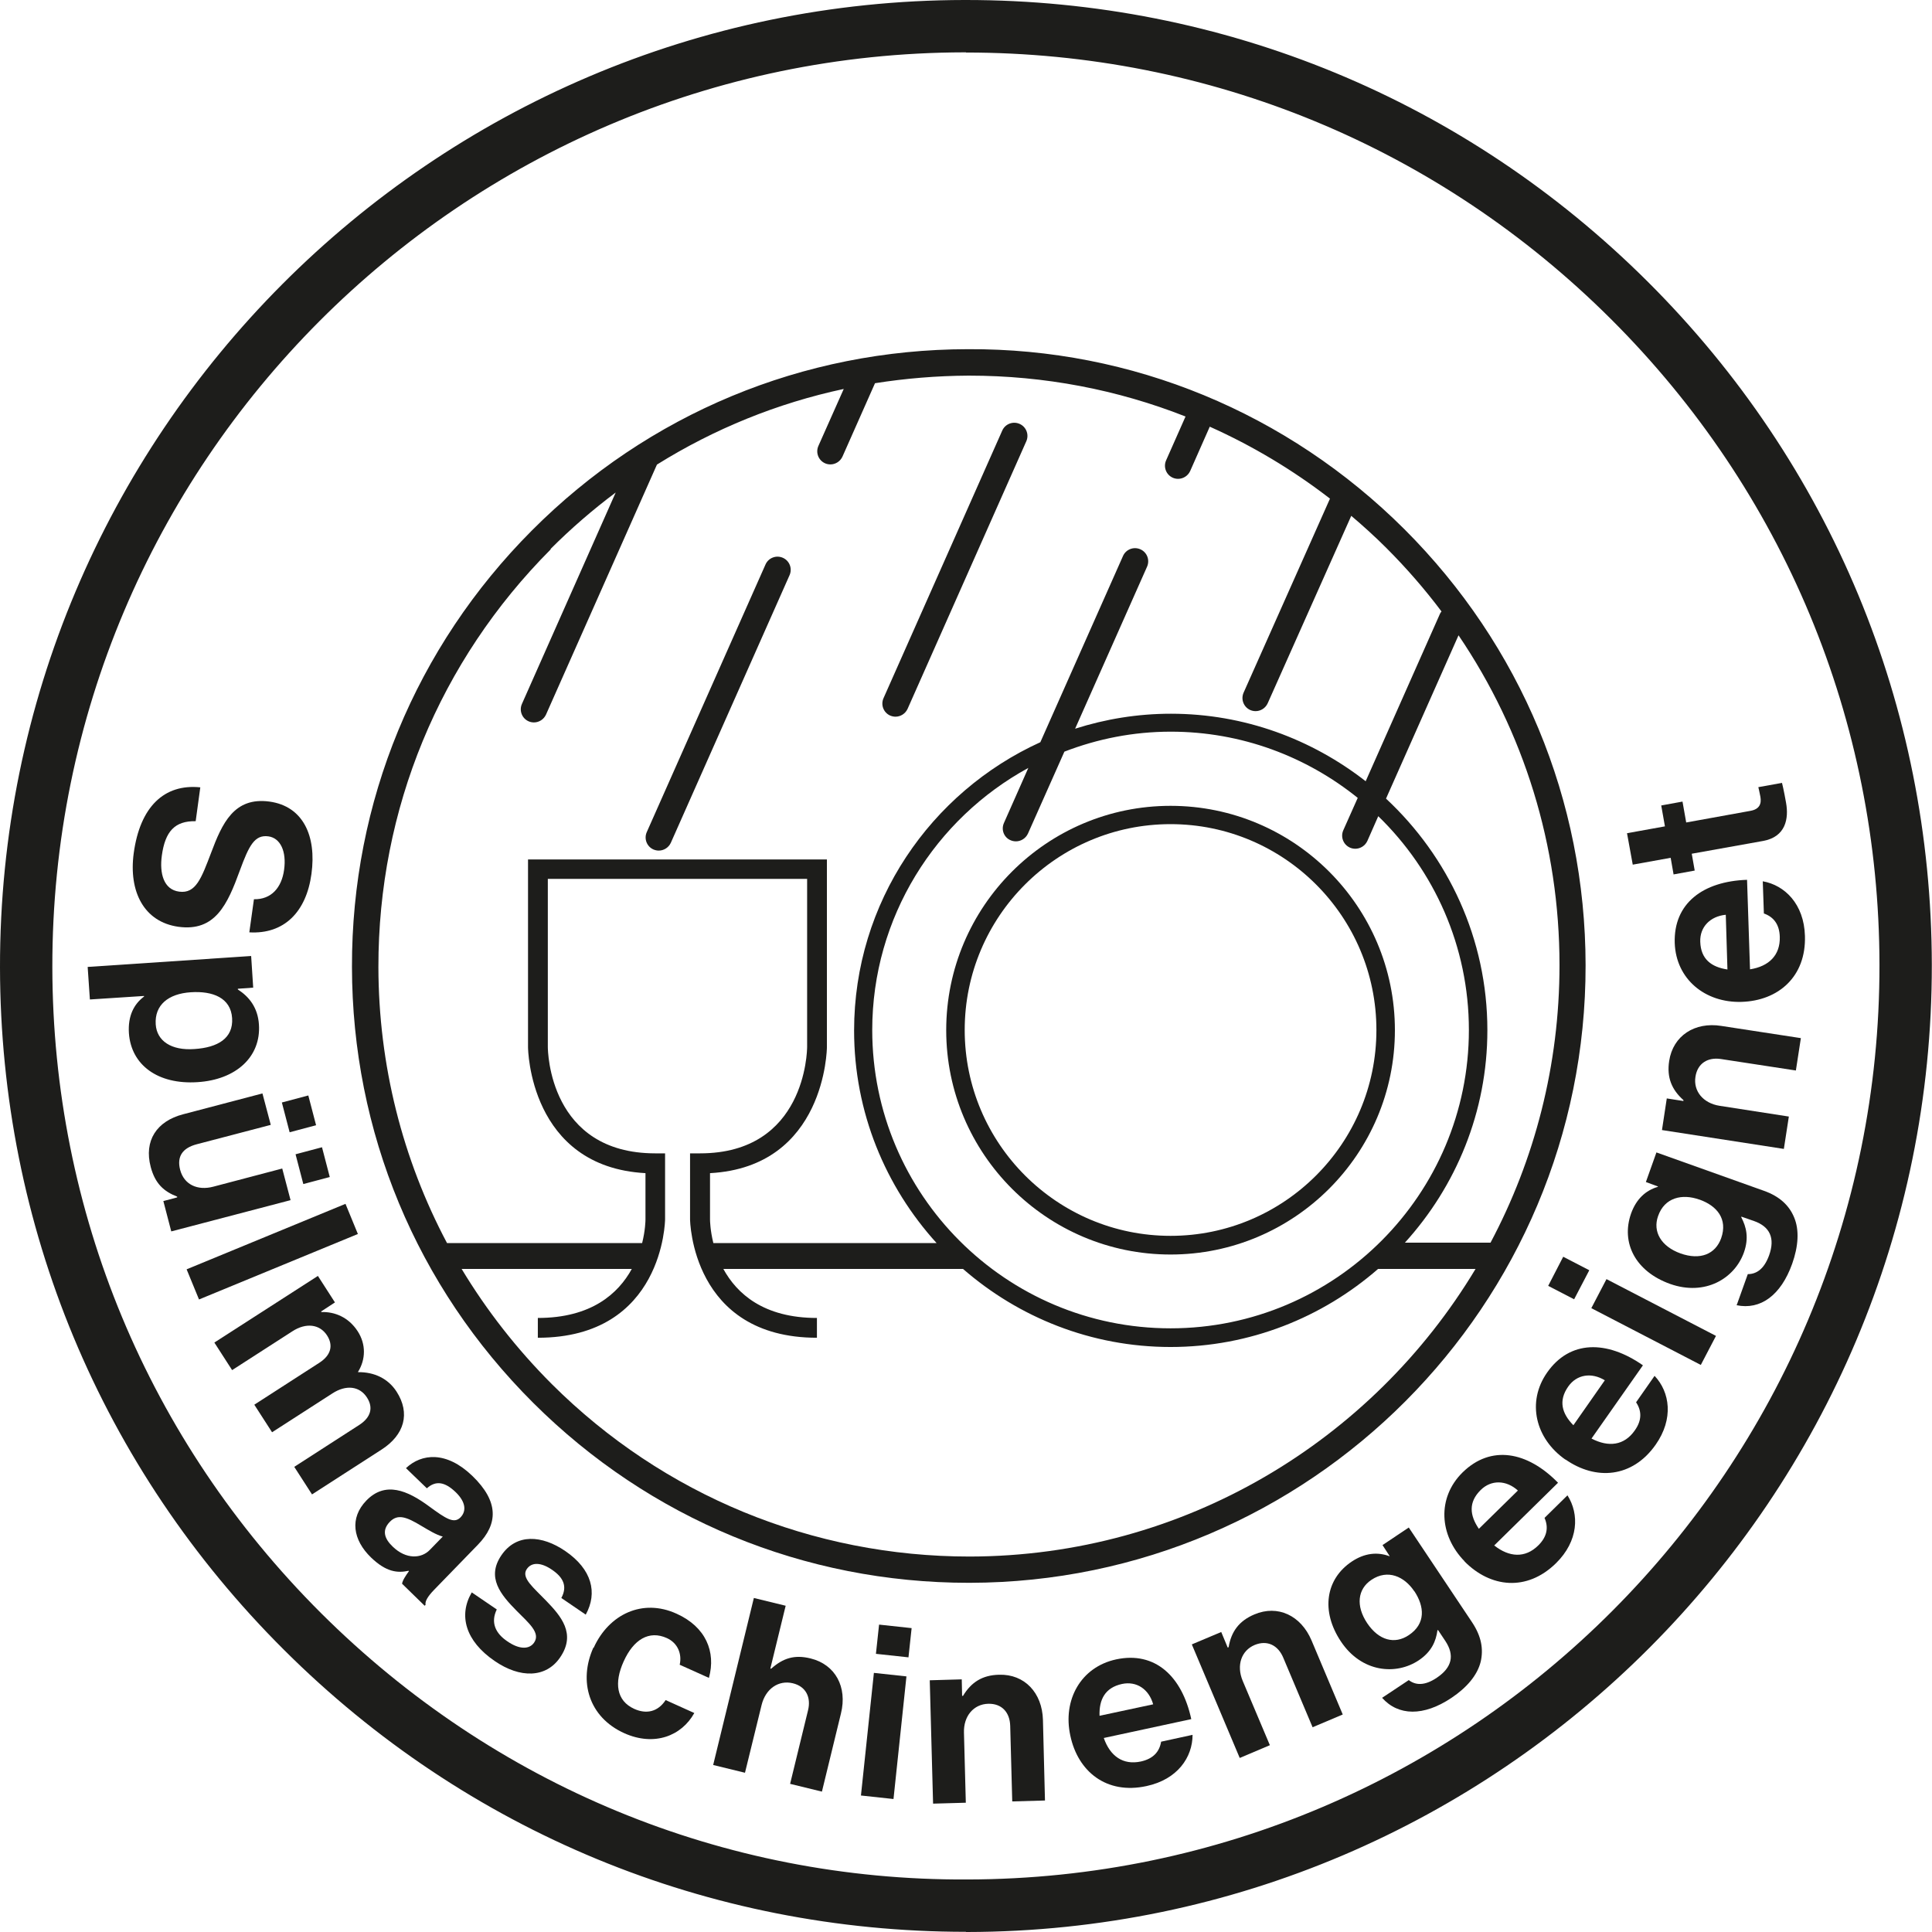 <svg viewBox="0 0 104.46 104.45" xmlns="http://www.w3.org/2000/svg" id="Ebene_1"><defs><style>.cls-1{fill:#1d1d1b;}</style></defs><path d="m52.23,104.45c-13.92,0-27.01-5.41-36.87-15.24C5.47,79.36.02,66.26,0,52.31-.04,23.51,23.35.04,52.15,0c.03,0,.05,0,.08,0,13.92,0,27.01,5.41,36.87,15.24,9.88,9.85,15.33,22.96,15.35,36.91.04,28.8-23.35,52.26-52.15,52.31-.03,0-.05,0-.08,0Zm0-101.62h-.08C24.92,2.88,2.79,25.07,2.83,52.3c.02,13.19,5.18,25.59,14.52,34.91,9.34,9.31,21.76,14.48,34.95,14.41,27.24-.04,49.36-22.23,49.32-49.47-.02-13.19-5.18-25.59-14.52-34.9-9.33-9.3-21.71-14.41-34.87-14.41Z" class="cls-1"></path><g><path d="m10.83,42.57l-.25,1.83c-1.13-.02-1.65.55-1.83,1.86-.13.95.09,1.84.94,1.95.9.12,1.2-.73,1.72-2.09.6-1.6,1.24-3.04,3.16-2.78,1.82.25,2.55,1.86,2.27,3.91-.28,2.07-1.49,3.27-3.36,3.16l.25-1.79c.94.02,1.5-.63,1.63-1.59.14-1-.2-1.72-.85-1.81-.75-.1-1.05.51-1.54,1.84-.67,1.84-1.33,3.32-3.32,3.05-1.87-.26-2.7-1.91-2.42-3.98.34-2.5,1.64-3.76,3.6-3.56Z" class="cls-1"></path><path d="m13.58,51.7l.11,1.7-.83.06v.04c.61.39,1.08.98,1.14,1.89.12,1.76-1.25,2.99-3.32,3.12-2.15.14-3.59-.93-3.71-2.65-.06-.93.27-1.57.82-1.98v-.03s-2.93.19-2.93.19l-.12-1.76,8.83-.59Zm-3.07,5.02c1.26-.08,2.11-.58,2.04-1.67-.07-1.1-1.05-1.48-2.24-1.4-1.21.08-1.96.69-1.89,1.74.06.89.84,1.42,2.09,1.33Z" class="cls-1"></path><path d="m8.83,64.94l.75-.2v-.04c-.72-.28-1.19-.7-1.43-1.6-.38-1.43.33-2.48,1.74-2.85l4.3-1.13.45,1.7-4.01,1.05c-.75.2-1.08.65-.89,1.38.21.8.94,1.14,1.8.91l3.72-.98.45,1.71-6.45,1.69-.43-1.65Zm7.84-5.71l.42,1.61-1.43.38-.42-1.61,1.43-.38Zm.74,2.8l.42,1.61-1.43.38-.42-1.61,1.43-.38Z" class="cls-1"></path><path d="m18.68,65.09l.67,1.63-8.59,3.54-.67-1.63,8.59-3.54Z" class="cls-1"></path><path d="m17.19,68.99l.92,1.43-.75.49.02.03c.71-.02,1.46.27,1.96,1.04.46.71.43,1.53.02,2.19v.02c.87-.01,1.62.34,2.08,1.05.76,1.18.42,2.34-.8,3.13l-3.77,2.43-.96-1.49,3.52-2.27c.63-.41.76-.94.41-1.48-.4-.62-1.13-.7-1.87-.22l-3.26,2.1-.96-1.49,3.52-2.27c.63-.41.76-.94.41-1.48-.39-.6-1.13-.7-1.87-.22l-3.26,2.1-.96-1.49,5.61-3.61Z" class="cls-1"></path><path d="m22.11,84.95l-.02-.02c-.6.13-1.21.07-2.03-.72-.98-.95-1.17-2.13-.25-3.08,1.02-1.05,2.21-.56,3.41.33.9.66,1.33.94,1.68.58.33-.34.28-.83-.25-1.35-.6-.58-1.09-.65-1.57-.22l-1.13-1.09c.85-.8,2.19-.93,3.59.42,1.44,1.39,1.39,2.6.3,3.72l-2.36,2.43c-.35.36-.51.63-.47.82l-.05.05-1.22-1.19c.02-.17.19-.43.37-.68Zm1.13-1.15l.7-.72c-.35-.09-.77-.35-1.16-.58-.81-.49-1.28-.66-1.71-.21-.43.45-.29.9.16,1.33.73.71,1.56.65,2.01.18Z" class="cls-1"></path><path d="m25.51,86.1l1.35.92c-.34.7-.08,1.29.58,1.73.64.44,1.18.44,1.44.06.36-.53-.3-1.06-.95-1.72-.86-.87-1.64-1.8-.82-3,.81-1.19,2.19-1.09,3.45-.23,1.45.99,1.76,2.26,1.11,3.44l-1.32-.9c.34-.63.11-1.11-.51-1.53-.57-.39-1.09-.43-1.36-.03-.32.47.38,1.01,1.05,1.71.79.82,1.64,1.78.75,3.07-.76,1.11-2.16,1.13-3.53.19-1.6-1.09-1.96-2.48-1.25-3.7Z" class="cls-1"></path><path d="m32.1,89.09c.82-1.81,2.64-2.68,4.48-1.84,1.58.71,2.14,2.06,1.75,3.47l-1.58-.71c.13-.58-.1-1.17-.69-1.44-.97-.44-1.81.08-2.34,1.26-.52,1.15-.4,2.13.58,2.57.65.29,1.27.16,1.69-.48l1.55.7c-.69,1.24-2.16,1.82-3.79,1.09-1.92-.87-2.48-2.81-1.67-4.62Z" class="cls-1"></path><path d="m41.66,90.22h.04c.63-.56,1.25-.77,2.13-.55,1.34.33,1.99,1.55,1.64,2.97l-1.03,4.23-1.72-.42.97-3.98c.17-.69-.11-1.29-.83-1.46-.76-.18-1.46.29-1.68,1.17l-.9,3.67-1.72-.42,2.2-9.03,1.72.42-.83,3.4Z" class="cls-1"></path><path d="m47.25,90.45l1.76.19-.7,6.63-1.76-.19.7-6.63Zm.28-2.61l1.76.19-.17,1.58-1.76-.19.17-1.58Z" class="cls-1"></path><path d="m52.03,91.69h.04c.44-.73,1.04-1.12,1.95-1.14,1.38-.04,2.33.98,2.37,2.44l.11,4.36-1.77.05-.11-4.09c-.02-.72-.45-1.21-1.19-1.19-.78.02-1.34.66-1.31,1.57l.1,3.78-1.77.05-.18-6.67,1.73-.05.02.91Z" class="cls-1"></path><path d="m57.87,93.84c-.42-1.93.57-3.71,2.48-4.12,2.1-.45,3.56.91,4.06,3.23l-4.73,1.02c.34.98,1.04,1.48,2.01,1.27.67-.15,1-.53,1.09-1.07l1.7-.37c0,1.21-.81,2.41-2.49,2.77-2.16.47-3.71-.78-4.12-2.73Zm1.58-1.07l2.9-.62c-.23-.82-.9-1.27-1.69-1.1-.91.2-1.24.84-1.21,1.72Z" class="cls-1"></path><path d="m66.39,89.08l.04-.02c.14-.84.56-1.42,1.39-1.77,1.27-.54,2.52.06,3.09,1.4l1.69,4.01-1.63.69-1.59-3.77c-.28-.66-.86-.96-1.54-.68-.72.3-1,1.1-.65,1.94l1.47,3.48-1.63.69-2.59-6.14,1.59-.67.35.84Z" class="cls-1"></path><path d="m74.71,91.81l1.46-.97c.35.27.84.33,1.52-.13.83-.56.96-1.22.46-1.98l-.4-.6-.03.02c-.08.58-.31,1.15-1.01,1.62-1.23.82-3.09.66-4.21-1.02-1.1-1.65-.82-3.38.59-4.32.69-.46,1.38-.53,2.03-.29h.02s-.39-.6-.39-.6l1.42-.95,3.42,5.12c.52.78.62,1.47.47,2.13-.18.74-.76,1.41-1.58,1.96-1.51,1.01-2.88.98-3.75,0Zm1.76-5.77c-.54-.81-1.44-1.21-2.32-.62-.75.5-.85,1.41-.23,2.34.63.94,1.49,1.16,2.25.65.93-.62.85-1.55.3-2.38Z" class="cls-1"></path><path d="m79.19,84.42c-1.38-1.41-1.5-3.44-.11-4.81,1.53-1.5,3.5-1.14,5.16.56l-3.45,3.39c.81.64,1.67.7,2.38,0,.49-.48.56-.99.34-1.49l1.24-1.22c.65,1.02.6,2.47-.62,3.67-1.58,1.55-3.55,1.32-4.95-.1Zm.76-1.75l2.12-2.08c-.63-.57-1.44-.59-2.01-.03-.67.66-.6,1.37-.1,2.1Z" class="cls-1"></path><path d="m84.64,78.92c-1.62-1.13-2.11-3.11-.99-4.71,1.23-1.76,3.23-1.75,5.18-.39l-2.78,3.96c.92.48,1.77.38,2.34-.44.4-.56.37-1.07.07-1.52l1-1.43c.83.88,1.04,2.32.06,3.72-1.27,1.81-3.25,1.94-4.88.8Zm.43-1.86l1.7-2.43c-.72-.44-1.52-.32-1.98.34-.54.77-.34,1.46.28,2.09Z" class="cls-1"></path><path d="m83.71,69.52l.81-1.57,1.41.73-.82,1.57-1.41-.73Zm2.33,1.21l.82-1.57,5.92,3.07-.82,1.57-5.92-3.07Z" class="cls-1"></path><path d="m93.91,70.54l.59-1.65c.44,0,.87-.24,1.15-1.01.34-.94.04-1.56-.81-1.86l-.69-.24v.04c.27.52.42,1.11.14,1.9-.5,1.4-2.09,2.37-3.99,1.7-1.87-.67-2.67-2.22-2.11-3.81.28-.78.79-1.25,1.45-1.44v-.02s-.65-.24-.65-.24l.57-1.6,5.8,2.07c.88.31,1.38.81,1.64,1.43.3.7.23,1.59-.1,2.52-.61,1.71-1.72,2.51-3.01,2.24Zm-2.03-5.68c-.92-.33-1.88-.12-2.23.89-.3.84.16,1.64,1.21,2.02,1.07.38,1.89.04,2.2-.82.37-1.05-.24-1.76-1.17-2.09Z" class="cls-1"></path><path d="m91.02,59.52v-.04c-.63-.56-.91-1.22-.77-2.12.21-1.36,1.38-2.12,2.82-1.89l4.3.66-.27,1.75-4.05-.62c-.71-.11-1.27.23-1.38.96-.12.77.41,1.43,1.31,1.57l3.74.58-.27,1.75-6.59-1.02.26-1.71.9.14Z" class="cls-1"></path><path d="m94.17,54.17c-1.98.06-3.55-1.23-3.62-3.18-.07-2.15,1.53-3.34,3.91-3.42l.16,4.84c1.02-.16,1.64-.76,1.61-1.76-.02-.69-.35-1.08-.86-1.26l-.06-1.74c1.19.21,2.23,1.23,2.28,2.95.07,2.21-1.44,3.51-3.43,3.57Zm-.77-1.75l-.09-2.96c-.84.08-1.41.66-1.38,1.46.03.94.6,1.37,1.48,1.5Z" class="cls-1"></path><path d="m90.49,47.29l-.16-.91-2.05.37-.31-1.7,2.05-.37-.2-1.13,1.15-.21.2,1.13,3.48-.63c.49-.09.6-.39.53-.77-.04-.22-.11-.51-.11-.51l1.28-.23s.1.39.22,1.08c.15.84-.01,1.84-1.25,2.06l-3.85.69.16.91-1.15.21Z" class="cls-1"></path></g><path d="m35.62,45.99c-.1,0-.19-.02-.29-.06-.36-.16-.52-.58-.36-.94l6.42-14.47c.16-.36.58-.52.94-.36.36.16.52.58.36.94l-6.42,14.47c-.12.26-.38.42-.65.42Z" class="cls-1"></path><path d="m48.42,38.75c-.1,0-.19-.02-.29-.06-.36-.16-.52-.58-.36-.94l6.42-14.47c.16-.36.58-.52.94-.36.36.16.52.58.36.94l-6.42,14.47c-.12.26-.38.42-.65.42Z" class="cls-1"></path><g><path d="m63.29,67.83c-6.69,0-12.13-5.44-12.13-12.13s5.44-12.13,12.13-12.13,12.13,5.44,12.13,12.13-5.44,12.13-12.13,12.13Zm0-23.27c-6.14,0-11.13,4.99-11.13,11.13s4.99,11.13,11.13,11.13,11.13-4.99,11.13-11.13-4.99-11.13-11.13-11.13Z" class="cls-1"></path><path d="m75.93,28.61c-6.31-6.29-14.73-9.78-23.6-9.73-8.91.01-17.28,3.49-23.57,9.8-6.29,6.31-9.75,14.69-9.73,23.6.01,8.91,3.49,17.28,9.8,23.57,6.3,6.28,14.66,9.73,23.55,9.73h.05c18.39-.03,33.33-15.01,33.3-33.4-.01-8.91-3.5-17.28-9.8-23.57Zm8.39,23.57c0,5.42-1.35,10.53-3.73,15.01h-4.63c2.76-3.04,4.46-7.07,4.46-11.49,0-4.94-2.12-9.39-5.48-12.52l3.92-8.83c3.54,5.22,5.46,11.38,5.46,17.83Zm-37.16,3.52c0-6.11,3.42-11.44,8.44-14.18l-1.32,2.98c-.16.36,0,.78.36.93.09.04.19.06.29.06.27,0,.53-.16.65-.42l1.97-4.43c1.79-.69,3.72-1.08,5.75-1.08,3.83,0,7.34,1.35,10.11,3.58l-.78,1.75c-.16.36,0,.78.36.94.09.04.19.06.29.06.27,0,.53-.16.65-.42l.59-1.34c3.02,2.93,4.9,7.03,4.9,11.56,0,8.89-7.23,16.13-16.13,16.13s-16.13-7.23-16.13-16.13Zm-17.39-26.02c1.11-1.11,2.29-2.13,3.52-3.05l-5.07,11.43c-.16.36,0,.78.36.94.09.04.19.06.29.06.27,0,.53-.16.65-.42l6-13.52c3.11-1.94,6.51-3.32,10.1-4.09l-1.37,3.08c-.16.36,0,.78.36.94.09.04.19.06.29.06.27,0,.53-.16.65-.42l1.76-3.97c1.65-.26,3.33-.4,5.04-.41h.05c4.07,0,8.02.76,11.7,2.21l-1.05,2.37c-.16.36,0,.78.36.94.09.04.19.06.29.06.27,0,.53-.16.65-.42l1.06-2.4c2.3,1.03,4.48,2.33,6.5,3.89l-4.67,10.49c-.16.36,0,.78.36.94.09.04.19.06.29.06.27,0,.53-.16.65-.42l4.52-10.14c.65.55,1.29,1.13,1.9,1.74,1.08,1.08,2.08,2.23,2.98,3.43-.03.04-.06.07-.08.12l-4.02,9.06c-2.91-2.27-6.56-3.65-10.53-3.65-1.81,0-3.55.29-5.18.81l3.89-8.76c.16-.36,0-.78-.36-.94-.36-.16-.78,0-.94.36l-4.47,10.07c-5.93,2.7-10.07,8.66-10.07,15.59,0,4.42,1.7,8.45,4.46,11.49h-12.07c-.17-.69-.18-1.21-.18-1.27v-2.51c6.25-.34,6.32-6.75,6.32-6.81v-10.15h-16.16v10.15c0,.07.07,6.47,6.35,6.81v2.51c0,.07-.01.59-.18,1.27h-10.55c-2.41-4.54-3.7-9.63-3.71-14.92-.01-8.53,3.3-16.55,9.32-22.59Zm22.66,54.48c-8.49,0-16.55-3.3-22.59-9.32-1.9-1.9-3.53-3.99-4.88-6.23h9.2c-.73,1.33-2.18,2.65-5.08,2.65v1.07c6.8,0,6.88-6.35,6.88-6.41v-3.56h-.53c-5.73,0-5.81-5.53-5.81-5.76v-9.08h14.02v9.08c0,.23-.09,5.76-5.79,5.76h-.54v3.56c0,.06.08,6.41,6.86,6.41v-1.07c-2.89,0-4.33-1.32-5.06-2.65h12.96c3.01,2.62,6.93,4.22,11.22,4.22s8.21-1.6,11.22-4.22h5.27c-5.58,9.29-15.75,15.53-27.35,15.55Z" class="cls-1"></path></g></svg>